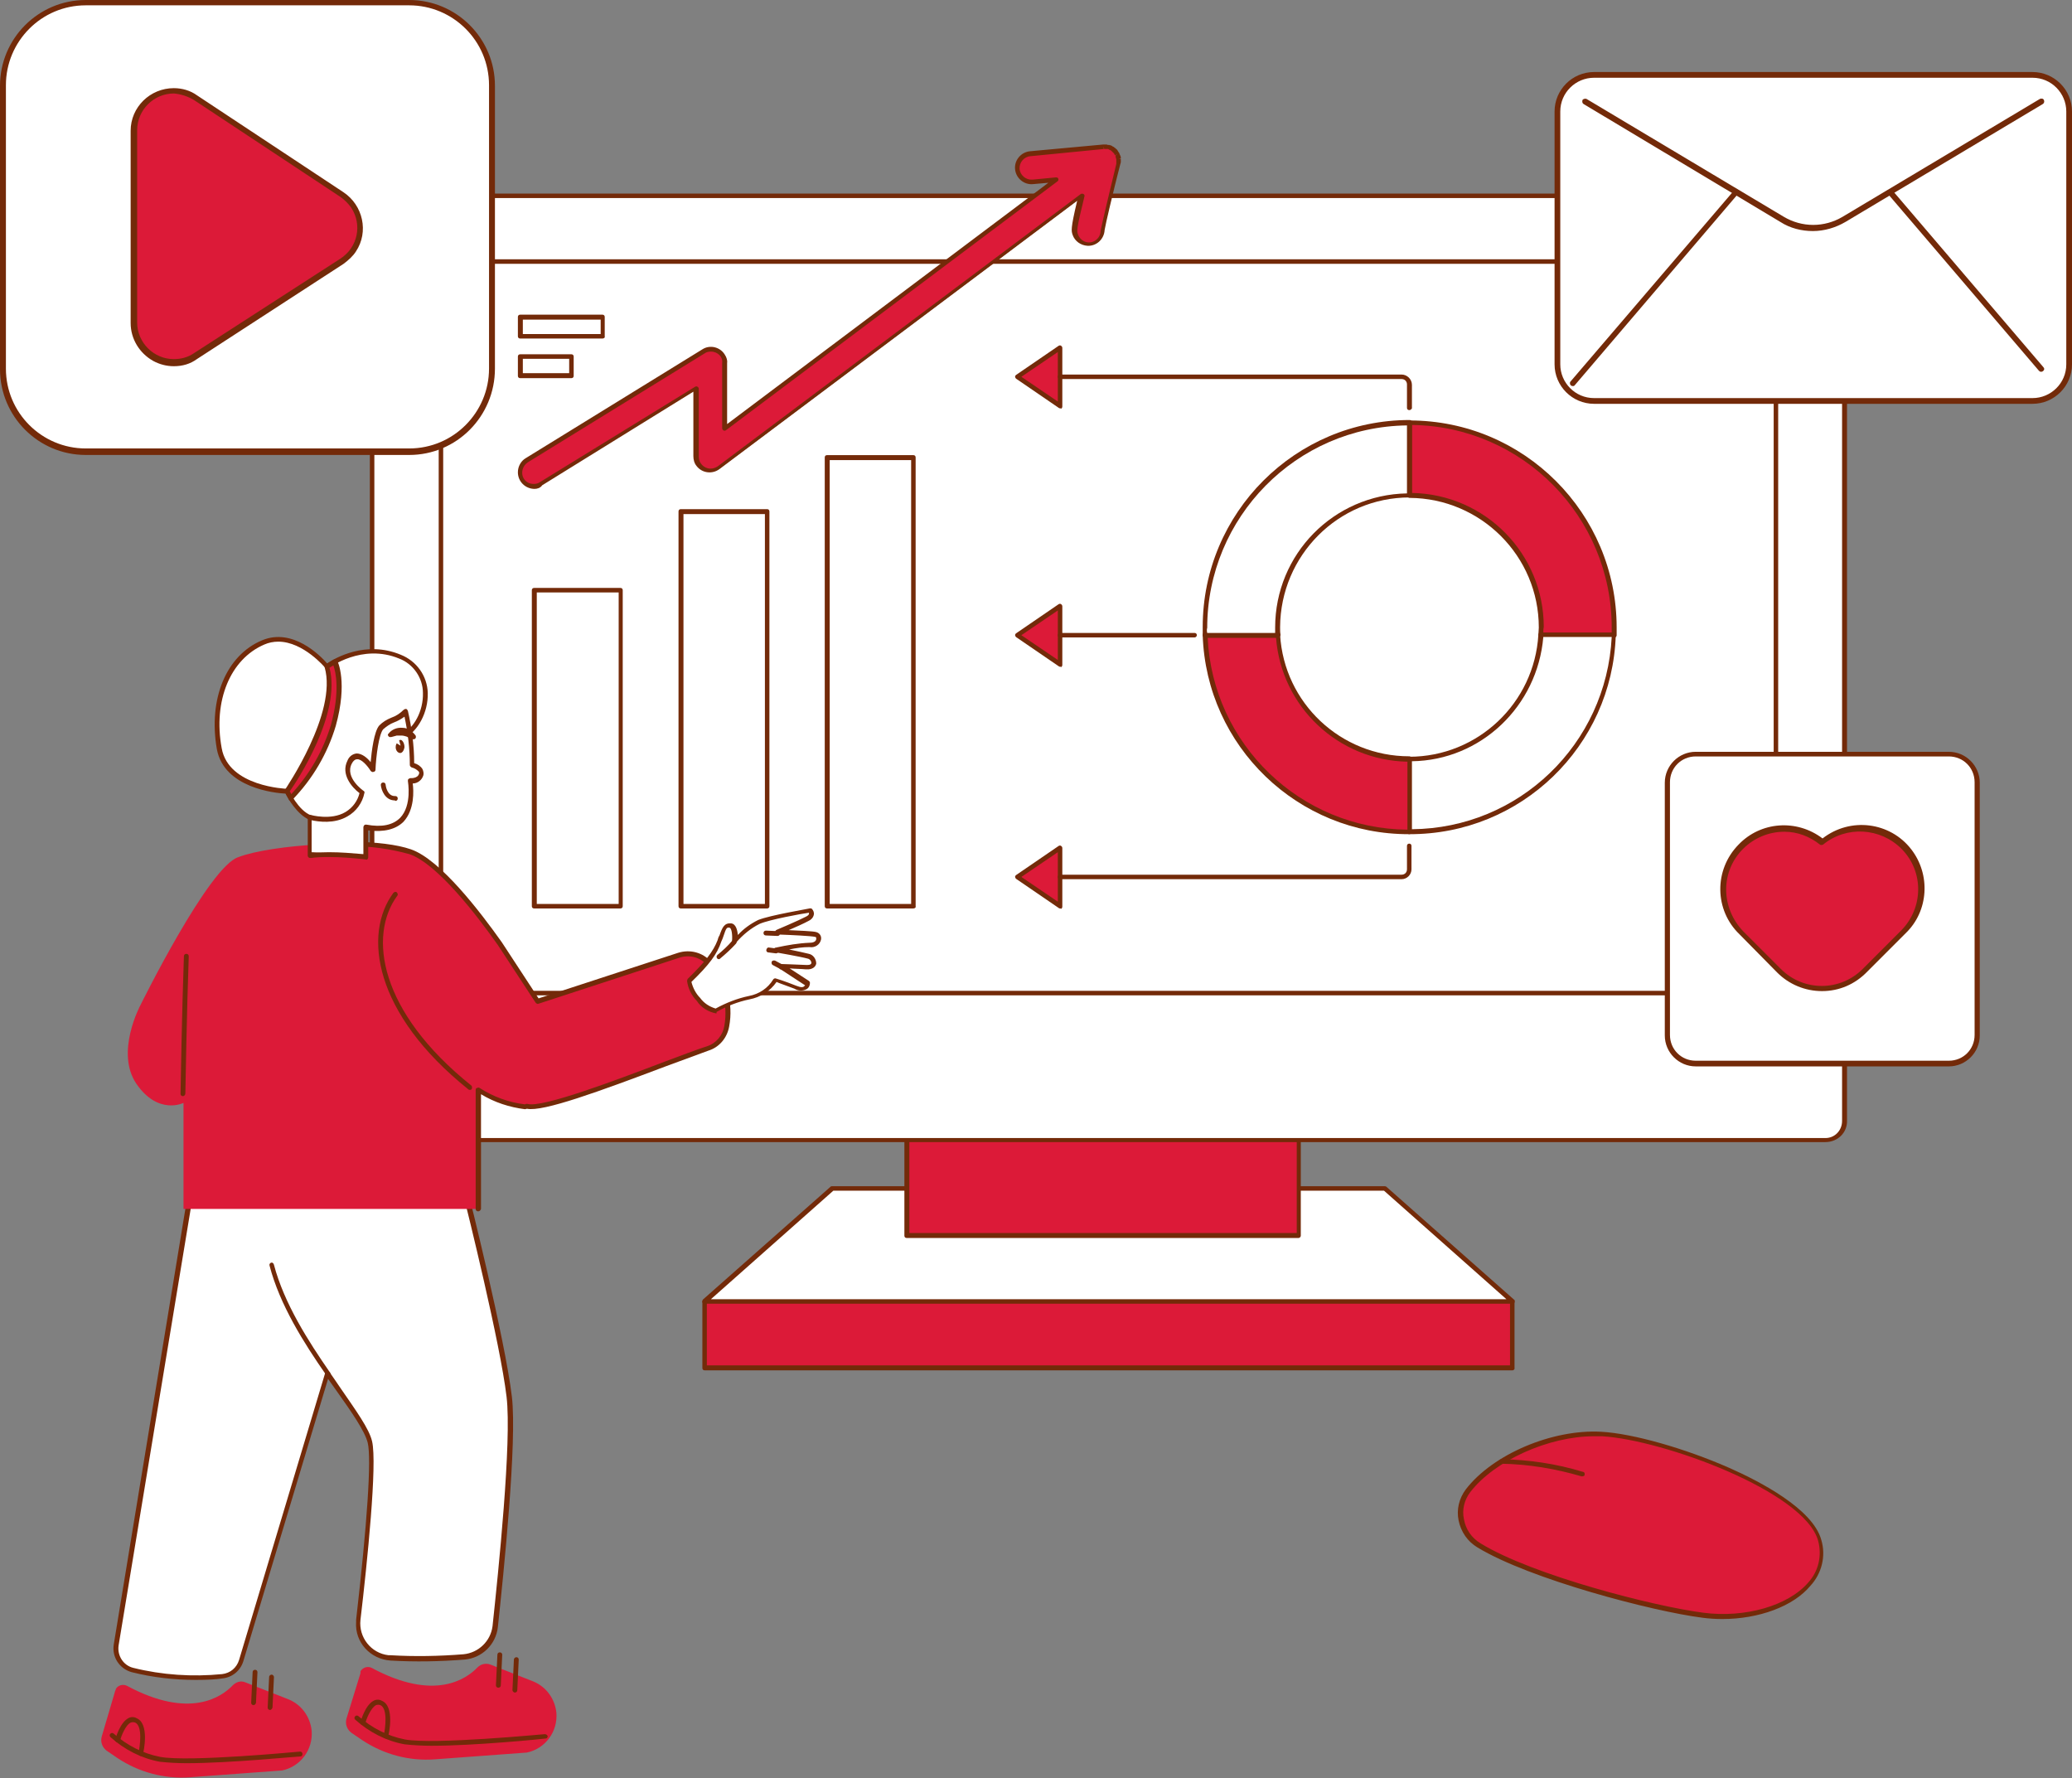 <svg width="1353" height="1161" viewBox="0 0 1353 1161" fill="none" xmlns="http://www.w3.org/2000/svg">
<rect x="0" y="0" width="1353" height="1161" fill="#808080" stroke="none"/>
<g clip-path="url(#clip0_1059_6155)">
<path d="M543.551 775.959H904.35L987.793 849.734H460.108L543.551 775.959Z" fill="white"/>
<path d="M987.793 851.204H460.108C459.52 851.204 458.933 850.91 458.639 850.323C458.345 849.735 458.639 849.147 458.933 848.559L542.375 774.784C542.669 774.49 542.963 774.49 543.55 774.49H904.35C904.644 774.49 905.232 774.784 905.232 774.784L988.674 848.559C989.262 848.853 989.262 849.735 988.968 850.323C988.968 850.91 988.381 851.204 987.793 851.204ZM464.221 848.265H983.679L903.763 777.429H544.138L464.221 848.265Z" fill="#732A09"/>
<path d="M847.939 708.651H592.029V806.528H847.939V708.651Z" fill="#DC1A38"/>
<path d="M847.939 808.292H592.029C591.148 808.292 590.56 807.704 590.56 806.822V708.945C590.56 708.063 591.148 707.476 592.029 707.476H847.939C848.82 707.476 849.408 708.063 849.408 708.945V806.822C849.408 807.41 848.82 808.292 847.939 808.292ZM593.792 805.058H846.764V710.415H593.792V805.058Z" fill="#732A09"/>
<path d="M987.499 849.734H460.108V892.941H987.499V849.734Z" fill="#DC1A38"/>
<path d="M987.793 894.705H460.108C459.227 894.705 458.639 894.117 458.639 893.235V850.322C458.639 849.44 459.227 848.853 460.108 848.853H987.499C988.38 848.853 988.968 849.44 988.968 850.322V893.235C989.262 893.823 988.38 894.705 987.793 894.705ZM461.577 891.471H986.03V851.204H461.577V891.471Z" fill="#732A09"/>
<path d="M255.616 127.857H1191.99C1199.04 127.857 1204.63 133.441 1204.63 140.496V731.283C1204.63 738.337 1199.04 743.922 1191.99 743.922H255.616C248.564 743.922 242.982 738.337 242.982 731.283V140.496C242.982 133.735 248.858 127.857 255.616 127.857Z" fill="white"/>
<path d="M1191.99 745.685H255.616C247.683 745.685 241.513 739.219 241.513 731.577V140.496C241.513 132.56 247.977 126.387 255.616 126.387H1191.99C1199.92 126.387 1206.09 132.854 1206.09 140.496V731.577C1206.39 739.513 1199.92 745.685 1191.99 745.685ZM255.616 129.62C249.446 129.62 244.451 134.617 244.451 140.79V731.871C244.451 738.043 249.446 743.04 255.616 743.04H1191.99C1198.16 743.04 1202.86 738.043 1202.86 731.871V140.496C1202.86 134.323 1197.87 129.327 1191.7 129.327H255.616V129.62Z" fill="#732A09"/>
<path d="M1159.67 170.77H287.935V648.397H1159.67V170.77Z" fill="white"/>
<path d="M1159.97 649.866H287.935C287.053 649.866 286.466 649.278 286.466 648.396V170.77C286.466 169.888 287.053 169.3 287.935 169.3H1159.67C1160.55 169.3 1161.14 169.888 1161.14 170.77V648.396C1161.44 649.278 1160.55 649.866 1159.97 649.866ZM289.404 646.927H1158.2V172.239H289.404V646.927Z" fill="#732A09"/>
<path d="M1053.9 409.436C1053.9 411.2 1053.9 412.963 1053.9 414.727H1006.3C1006.3 412.963 1006.6 411.2 1006.6 409.436C1006.6 361.82 968.108 323.316 920.51 323.316V275.701C993.963 275.995 1053.9 335.661 1053.9 409.436Z" fill="#DC1A38"/>
<path d="M1053.61 416.196H1006.01C1005.13 416.196 1004.54 415.608 1004.54 414.727C1004.54 412.963 1004.83 411.493 1004.83 409.73C1004.83 362.996 966.933 325.374 920.51 325.08C919.629 325.08 919.041 324.492 919.041 323.61V275.995C919.041 275.113 919.629 274.525 920.51 274.525C995.138 274.525 1055.66 335.073 1055.66 409.73C1055.66 411.493 1055.66 413.257 1055.66 415.02C1055.37 415.902 1054.78 416.49 1053.61 416.196C1053.9 416.196 1053.9 416.196 1053.61 416.196ZM1007.77 413.257H1052.43C1052.43 412.081 1052.43 410.906 1052.43 409.73C1052.43 337.425 994.257 278.346 921.979 277.464V321.847C969.871 322.728 1008.07 361.526 1008.07 409.436C1007.77 410.612 1007.77 412.081 1007.77 413.257Z" fill="#732A09"/>
<path d="M1053.61 414.727C1050.96 486.445 991.906 543.172 920.216 543.172V495.556C965.757 495.556 1003.36 459.991 1006.01 414.727H1053.61Z" fill="white"/>
<path d="M920.216 544.641C919.335 544.641 918.747 544.053 918.747 543.171V495.556C918.747 494.674 919.335 494.086 920.216 494.086C964.876 494.086 1001.9 459.109 1004.54 414.433C1004.54 413.551 1005.13 412.963 1006.01 412.963H1053.61C1053.9 412.963 1054.49 413.257 1054.78 413.551C1055.08 413.845 1055.37 414.139 1055.08 414.727C1052.73 487.326 993.081 544.935 920.216 544.641ZM921.979 497.025V541.408C991.906 540.82 1048.91 485.856 1052.43 415.902H1007.77C1003.95 461.167 966.932 496.438 921.979 497.025Z" fill="#732A09"/>
<path d="M920.216 495.556V543.172C848.526 543.172 789.47 486.445 786.826 414.727H834.423C837.361 459.991 874.675 495.556 920.216 495.556Z" fill="#DC1A38"/>
<path d="M920.216 544.641C847.645 544.935 787.707 487.326 785.357 414.727C785.357 414.433 785.357 413.845 785.651 413.551C785.945 413.257 786.238 412.963 786.826 412.963H834.423C835.305 412.963 835.892 413.551 835.892 414.433C838.537 459.109 875.557 493.792 920.216 493.792C921.098 493.792 921.685 494.38 921.685 495.262V542.878C921.979 544.053 921.098 544.641 920.216 544.641ZM788.589 416.196C791.821 485.856 849.114 541.114 919.041 541.702V497.319C873.794 496.438 836.774 461.461 833.248 416.49H788.589V416.196Z" fill="#732A09"/>
<path d="M920.216 275.995V323.61C872.619 323.61 834.129 362.114 834.129 409.73C834.129 411.494 834.129 413.257 834.423 415.021H786.826C786.826 413.257 786.826 411.494 786.826 409.73C786.826 335.661 846.469 275.995 920.216 275.995Z" fill="white"/>
<path d="M834.423 416.197H786.826C785.944 416.197 785.357 415.609 785.357 414.727C785.357 412.963 785.357 411.2 785.357 409.436C785.357 334.78 845.882 274.231 920.51 274.231C921.391 274.231 921.979 274.819 921.979 275.701V323.316C921.979 324.198 921.391 324.786 920.51 324.786C873.794 324.786 836.186 362.702 835.892 409.436C835.892 411.2 835.892 412.963 836.186 414.433C836.186 415.315 835.599 415.903 834.717 416.197C834.717 416.197 834.717 416.197 834.423 416.197ZM788.295 413.257H832.66C832.66 412.082 832.66 410.906 832.66 409.73C832.66 361.821 870.856 323.023 918.747 322.141V277.758C846.47 278.64 788.295 337.719 788.295 410.024C788.001 410.612 788.001 412.082 788.295 413.257Z" fill="#732A09"/>
<path d="M664.307 414.727L692.219 433.832V395.622L664.307 414.727Z" fill="#DC1A38"/>
<path d="M692.219 435.302C691.925 435.302 691.631 435.302 691.338 435.008L663.426 415.903C663.132 415.609 662.838 415.021 662.838 414.727C662.838 414.139 663.132 413.845 663.426 413.551L691.338 394.446C691.925 394.152 692.513 394.152 692.807 394.446C693.394 394.74 693.688 395.328 693.688 395.916V434.126C693.688 434.714 693.394 435.302 692.807 435.596C692.807 435.302 692.513 435.302 692.219 435.302ZM666.951 414.727L690.75 430.893V398.561L666.951 414.727Z" fill="#732A09"/>
<path d="M780.068 416.196H692.219C691.338 416.196 690.75 415.609 690.75 414.727C690.75 413.845 691.338 413.257 692.219 413.257H780.068C780.95 413.257 781.538 413.845 781.538 414.727C781.538 415.609 780.656 416.196 780.068 416.196Z" fill="#732A09"/>
<path d="M664.307 246.014L692.219 265.119V226.909L664.307 246.014Z" fill="#DC1A38"/>
<path d="M692.219 266.589C691.925 266.589 691.631 266.589 691.338 266.295L663.426 247.19C663.132 246.896 662.838 246.308 662.838 246.014C662.838 245.427 663.132 245.133 663.426 244.839L691.338 225.734C691.925 225.44 692.513 225.44 692.807 225.734C693.394 226.028 693.688 226.616 693.688 227.203V265.413C693.688 266.001 693.394 266.589 692.807 266.883C692.807 266.589 692.513 266.589 692.219 266.589ZM666.951 246.014L690.75 262.18V229.849L666.951 246.014Z" fill="#732A09"/>
<path d="M920.216 267.765C919.335 267.765 918.747 267.177 918.747 266.295V251.011C918.747 248.954 917.278 247.484 915.222 247.484H692.219C691.338 247.484 690.75 246.896 690.75 246.014C690.75 245.133 691.338 244.545 692.219 244.545H915.222C918.747 244.545 921.979 247.484 921.979 251.305V266.589C921.685 267.177 921.098 267.765 920.216 267.765Z" fill="#732A09"/>
<path d="M664.307 572.564L692.219 553.459V591.669L664.307 572.564Z" fill="#DC1A38"/>
<path d="M692.219 593.139C691.925 593.139 691.631 593.139 691.338 592.845L663.426 573.74C663.132 573.446 662.838 572.858 662.838 572.564C662.838 571.976 663.132 571.682 663.426 571.388L691.338 552.283C691.925 551.989 692.513 551.989 692.807 552.283C693.394 552.577 693.688 553.165 693.688 553.753V591.963C693.688 592.551 693.394 593.139 692.807 593.433C692.807 593.139 692.513 593.139 692.219 593.139ZM666.951 572.564L690.75 588.73V556.398L666.951 572.564Z" fill="#732A09"/>
<path d="M915.221 574.034H692.219C691.337 574.034 690.75 573.446 690.75 572.564C690.75 571.682 691.337 571.094 692.219 571.094H915.221C917.278 571.094 918.747 569.625 918.747 567.567V552.283C918.747 551.401 919.335 550.813 920.216 550.813C921.098 550.813 921.685 551.401 921.685 552.283V567.567C921.685 571.094 918.747 574.034 915.221 574.034Z" fill="#732A09"/>
<path d="M405.459 385.335H349.048V591.669H405.459V385.335Z" fill="white"/>
<path d="M405.165 593.139H348.754C347.872 593.139 347.285 592.551 347.285 591.669V385.334C347.285 384.453 347.872 383.865 348.754 383.865H405.165C406.047 383.865 406.635 384.453 406.635 385.334V591.669C406.635 592.551 406.047 593.139 405.165 593.139ZM350.517 590.2H403.99V386.804H350.517V590.2Z" fill="#732A09"/>
<path d="M500.948 333.898H444.536V591.669H500.948V333.898Z" fill="white"/>
<path d="M500.948 593.139H444.536C443.655 593.139 443.067 592.551 443.067 591.669V333.898C443.067 333.016 443.655 332.428 444.536 332.428H500.948C501.829 332.428 502.417 333.016 502.417 333.898V591.669C502.417 592.551 501.829 593.139 500.948 593.139ZM446.005 590.2H499.479V335.661H446.299V590.2H446.005Z" fill="#732A09"/>
<path d="M596.73 298.627H540.319V591.669H596.73V298.627Z" fill="white"/>
<path d="M596.436 593.138H540.025C539.143 593.138 538.556 592.551 538.556 591.669V298.627C538.556 297.745 539.143 297.157 540.025 297.157H596.436C597.318 297.157 597.905 297.745 597.905 298.627V591.669C598.199 592.551 597.318 593.138 596.436 593.138ZM541.788 590.199H594.967V300.39H541.788V590.199Z" fill="#732A09"/>
<path d="M731.296 106.106C731.296 105.519 731.296 104.931 731.296 104.343V104.049C731.296 103.755 731.296 103.167 731.002 102.873C731.002 102.579 731.002 102.579 731.002 102.285C731.002 101.992 730.708 101.698 730.708 101.11C730.708 101.11 730.708 100.816 730.414 100.522C730.121 99.934 729.827 99.64 729.533 99.346C729.533 99.052 729.239 99.052 728.945 98.758C728.652 98.464 728.651 98.464 728.358 98.171L727.77 97.583L727.476 97.289H727.182L726.301 96.701L725.713 96.995L724.832 96.701H724.244C723.657 96.701 723.363 96.407 722.775 96.407C722.481 96.407 721.894 96.407 721.6 96.407H721.306L673.121 100.522C668.126 100.816 664.013 105.225 664.307 110.221C664.601 115.218 669.008 119.333 674.003 119.039H674.884L690.162 117.57L473.33 280.109V237.197C473.33 232.2 469.216 228.085 464.222 228.085C462.459 228.085 460.99 228.673 459.521 229.555L344.053 300.684C339.646 303.329 338.47 308.914 341.115 313.323C343.759 317.732 349.341 318.907 353.749 316.262L455.113 253.95V298.627C455.113 303.623 459.227 307.738 464.222 307.738C466.278 307.738 468.041 307.15 469.804 305.975L706.91 128.151C701.621 150.195 701.915 151.077 702.796 153.722C704.559 158.425 709.848 161.07 714.549 159.307C718.074 158.131 720.425 154.604 720.719 151.077C721.306 146.962 726.301 126.093 731.002 107.576C731.002 107.282 731.002 106.988 731.296 106.694V106.106Z" fill="#DC1A38"/>
<path d="M349.048 319.201C343.171 319.201 338.177 314.499 338.177 308.326C338.177 304.505 340.233 300.978 343.171 299.215L458.639 228.085C463.634 224.852 470.392 226.615 473.33 231.612C474.505 233.376 475.093 235.433 474.799 237.197V276.876L684.58 119.333L674.59 120.215C668.714 120.803 663.425 116.394 662.838 110.515C662.25 104.637 666.657 99.346 672.534 98.758L720.425 94.35H720.719C721.012 94.35 721.6 94.35 721.894 94.35C722.482 94.35 723.069 94.35 723.363 94.644H724.244C724.538 94.644 725.126 94.938 725.42 94.938L726.007 95.231C726.301 95.525 726.595 95.525 726.889 95.819H727.182L727.476 96.113C727.77 96.407 728.064 96.701 728.358 96.701C728.651 96.995 728.652 97.289 728.945 97.289C729.239 97.583 729.239 97.583 729.533 97.877C729.827 98.465 730.121 98.758 730.414 99.346L730.708 99.64C731.002 100.228 731.002 100.522 731.296 101.11L731.59 101.698C731.883 102.286 731.883 102.579 731.883 103.167V103.461L730.414 103.755H731.883C731.883 104.343 731.883 104.931 731.883 105.519V105.813C731.883 106.4 731.59 106.694 731.59 106.988C726.889 125.212 721.894 146.374 721.306 150.195C721.012 156.074 716.018 160.776 710.141 160.482C705.734 160.189 701.915 157.543 700.446 153.428C699.564 150.783 698.977 149.607 703.384 131.09L469.804 306.269C465.103 309.796 458.345 308.914 454.82 304.211C453.351 302.448 452.763 300.096 452.763 297.745V255.714L354.042 316.85C352.867 318.614 350.81 319.201 349.048 319.201ZM464.222 229.555C462.752 229.555 461.283 229.849 460.108 230.73L344.64 301.86C341.115 304.211 339.939 308.914 341.996 312.441C343.465 314.793 345.816 315.968 348.46 315.968C349.929 315.968 351.398 315.674 352.573 314.793L453.938 252.481C454.526 252.187 455.113 252.187 455.407 252.481C455.995 252.775 456.289 253.362 456.289 253.656V298.333C456.289 302.448 459.814 305.975 463.928 305.975C465.691 305.975 467.16 305.387 468.629 304.505L705.734 126.681C706.322 126.387 706.909 126.387 707.497 126.681C708.085 126.975 708.379 127.563 708.085 128.445C702.796 149.901 703.09 151.077 703.971 153.134C705.44 157.249 709.848 159.307 713.667 157.837C716.605 156.661 718.662 154.016 718.662 150.783C719.543 146.374 724.538 124.918 728.945 106.988V106.4V105.813C728.945 105.225 728.945 104.931 728.945 104.343V104.049C728.945 104.049 728.945 103.461 728.652 103.167C728.358 102.873 728.652 102.873 728.652 102.579L728.358 101.698L729.533 100.522L728.064 101.404C727.77 101.11 727.77 100.522 727.476 100.228L727.182 99.934C726.889 99.64 726.889 99.64 726.595 99.346C726.301 99.052 726.301 99.052 726.007 98.758L725.713 98.465L724.832 97.877H724.538L723.657 97.289H723.069C722.482 97.289 721.6 97.289 721.012 97.289L720.719 95.819V97.289L672.827 101.992C668.714 102.286 665.482 106.107 665.776 110.222C666.07 114.336 669.889 117.57 674.003 117.276C674.003 117.276 674.003 117.276 674.296 117.276L689.575 115.806C690.162 115.806 691.044 116.1 691.044 116.688C691.338 117.276 691.044 118.157 690.456 118.451L473.917 280.991C473.33 281.285 472.742 281.285 472.448 280.991C471.861 280.697 471.567 280.11 471.567 279.522V236.903C472.154 233.082 468.629 229.555 464.222 229.555Z" fill="#732A09"/>
<path d="M393.413 206.922H339.646V219.561H393.413V206.922Z" fill="white"/>
<path d="M393.413 221.031H339.646C338.764 221.031 338.177 220.443 338.177 219.561V206.923C338.177 206.041 338.764 205.453 339.646 205.453H393.413C394.294 205.453 394.882 206.041 394.882 206.923V219.561C395.176 220.443 394.294 221.031 393.413 221.031ZM341.408 218.092H392.238V208.686H341.408V218.092Z" fill="#732A09"/>
<path d="M373.14 232.788H339.646V245.427H373.14V232.788Z" fill="white"/>
<path d="M373.14 246.896H339.646C338.764 246.896 338.177 246.308 338.177 245.427V232.788C338.177 231.906 338.764 231.318 339.646 231.318H373.14C374.021 231.318 374.609 231.906 374.609 232.788V245.427C374.609 246.308 374.021 246.896 373.14 246.896ZM341.408 243.663H371.671V234.257H341.408V243.663Z" fill="#732A09"/>
<path d="M965.971 1008.88C954.512 1001.82 950.693 986.538 957.744 975.075C958.038 974.488 958.626 973.9 958.92 973.312C975.667 951.267 1014.16 934.514 1046.18 936.277C1086.73 938.629 1179.57 973.018 1188.68 1005.64C1197.79 1038.27 1153.72 1060.02 1112 1054.43C1079.09 1050.32 999.466 1029.45 965.971 1008.88Z" fill="#DC1A38"/>
<path d="M1124.63 1057.08C1120.22 1057.08 1115.81 1056.79 1111.41 1056.2C1079.38 1052.08 999.171 1031.22 964.795 1010.35C958.332 1006.53 953.925 1000.06 952.455 992.711C950.986 985.657 952.749 978.309 957.156 972.43C974.785 949.504 1013.57 933.045 1045.59 934.808C1066.45 935.984 1100.24 945.683 1129.04 958.322C1149.01 967.14 1183.68 985.069 1189.27 1005.35C1192.5 1015.93 1189.56 1027.39 1182.22 1035.33C1171.05 1048.85 1148.43 1057.08 1124.63 1057.08ZM1040.89 937.747C1011.22 937.747 975.96 953.619 960.094 974.194C956.275 979.191 954.512 985.657 955.981 992.123C957.156 998.59 960.976 1004.17 966.852 1007.7C1000.93 1028.57 1080.26 1048.85 1112.29 1052.97C1139.32 1056.49 1167.53 1048.56 1180.75 1033.27C1187.5 1025.92 1189.85 1015.64 1187.21 1005.94C1178.4 973.9 1086.14 940.099 1046.18 937.747C1044.12 937.747 1042.66 937.747 1040.89 937.747Z" fill="#732A09"/>
<path d="M1033.25 963.906H1032.67C1015.63 958.91 997.997 955.97 980.368 955.677C979.486 955.677 978.899 955.089 978.899 954.207C978.899 953.325 979.486 952.737 980.368 952.737C998.29 953.031 1016.21 955.677 1033.55 960.967C1034.43 960.967 1035.02 961.849 1034.72 962.731C1035.02 963.319 1034.14 963.906 1033.25 963.906Z" fill="#732A09"/>
<path d="M1107.3 492.2H1272.23C1282.33 492.2 1290.75 500.618 1290.75 510.72V675.722C1290.75 685.824 1282.33 694.242 1272.23 694.242H1107.3C1097.2 694.242 1088.78 685.824 1088.78 675.722V510.72C1088.78 500.618 1096.86 492.2 1107.3 492.2Z" fill="white"/>
<path d="M1272.57 696.263H1107.3C1096.19 696.263 1087.1 687.171 1087.1 676.059V511.057C1087.1 499.945 1096.19 490.853 1107.3 490.853H1272.57C1283.68 490.853 1292.77 499.945 1292.77 511.057V676.059C1292.77 687.171 1283.68 696.263 1272.57 696.263ZM1107.3 493.884C1097.87 493.884 1090.47 501.292 1090.47 510.721V675.722C1090.47 685.151 1097.87 692.559 1107.3 692.559H1272.57C1282 692.559 1289.4 685.151 1289.4 675.722V510.721C1289.4 501.292 1282 493.884 1272.57 493.884H1107.3Z" fill="#732A09"/>
<path d="M1189.76 645.416C1179.33 645.416 1169.23 641.375 1161.49 633.63L1136.58 609.048C1121.1 593.558 1120.76 568.64 1136.24 552.813C1150.72 538.333 1173.61 536.986 1189.43 549.782C1206.26 535.976 1231.5 538.67 1245.3 555.507C1258.1 571.333 1257.09 594.232 1242.61 608.711L1217.37 633.63C1210.3 641.375 1200.2 645.416 1189.76 645.416Z" fill="#DC1A38"/>
<path d="M1189.78 647.1C1178.67 647.1 1168.23 642.722 1160.49 634.977L1135.92 610.058C1119.43 594.232 1119.09 567.966 1135.25 551.466C1149.72 536.313 1173.28 534.629 1190.11 547.425C1208.29 533.282 1234.21 536.65 1248.01 554.497C1260.8 570.997 1259.46 594.905 1244.31 609.385L1219.4 634.304C1211.32 642.722 1200.89 647.1 1189.78 647.1ZM1165.21 543.048C1144.34 543.048 1127.17 559.885 1127.17 580.762C1127.17 590.864 1131.21 600.63 1138.28 608.038L1162.85 632.62C1177.66 647.436 1201.56 647.436 1216.37 632.62L1241.28 607.701C1256.09 592.885 1256.43 568.976 1241.62 554.16C1227.81 540.354 1205.6 539.007 1190.45 551.466C1189.78 551.803 1188.77 551.803 1188.43 551.466C1181.7 546.078 1173.62 543.048 1165.21 543.048Z" fill="#732A09"/>
<path d="M55.981 1.544H267.195C296.927 1.544 321.253 25.88 321.253 55.623V240.651C321.253 270.395 296.927 294.73 267.195 294.73H55.981C26.248 294.73 1.922 270.395 1.922 240.651V55.623C1.922 25.88 26.248 1.544 55.981 1.544Z" fill="white"/>
<path d="M267.203 297.05H55.989C25.099 297.05 0 271.941 0 241.039V56.011C0 25.108 25.099 0 55.989 0H267.203C298.093 0 323.192 25.108 323.192 56.011V240.653C323.192 271.941 298.093 297.05 267.203 297.05ZM55.989 3.477C27.029 3.477 3.861 27.04 3.861 55.624V240.653C3.861 269.624 27.415 292.8 55.989 292.8H267.203C296.163 292.8 319.331 269.237 319.331 240.653V55.624C319.331 26.653 295.777 3.477 267.203 3.477H55.989Z" fill="#732A09"/>
<path d="M127.828 63.734L223.588 127.084C235.559 134.81 239.034 151.034 231.311 163.008C229.38 166.099 226.678 168.803 223.588 170.734L127.828 232.925C115.858 240.651 99.64 237.174 91.918 225.2C89.215 220.951 87.67 215.929 87.67 210.907V85.366C87.67 71.074 99.254 59.485 113.927 59.485C118.947 59.485 123.967 61.031 127.828 63.734Z" fill="#DC1A38"/>
<path d="M113.502 239.107C108.868 239.107 104.235 237.948 99.987 235.63C91.106 230.609 85.314 221.338 85.314 210.908V85.367C85.314 69.916 98.056 57.555 113.502 57.555C118.908 57.555 124.314 59.1 128.561 62.19L224.322 125.54C237.064 134.039 240.925 151.421 232.43 164.168C230.5 167.259 227.411 169.963 224.322 172.28L128.561 234.471C124.314 237.562 119.294 239.107 113.502 239.107ZM113.502 61.032C100.373 61.032 89.562 71.847 89.562 84.981V210.522C89.562 223.656 100.373 234.471 113.502 234.471C118.135 234.471 122.769 233.312 126.63 230.609L222.391 168.804C233.589 161.464 236.678 146.786 229.341 135.584C227.411 132.88 225.094 130.562 222.391 128.631L126.63 65.281C122.769 62.963 118.135 61.418 113.502 61.032Z" fill="#732A09"/>
<path d="M86.654 1090.2C105.924 1094.94 125.825 1096.2 145.411 1094.3C151.413 1093.67 156.151 1089.56 157.731 1084.19L214.276 896.793C227.543 916.07 239.547 931.871 242.074 941.667C245.549 956.204 238.6 1022.57 234.493 1057.96C233.229 1070.29 241.759 1081.35 254.078 1082.61C254.394 1082.61 255.026 1082.61 255.342 1082.61C271.453 1083.56 287.247 1083.24 303.358 1081.98C314.098 1081.03 322.628 1072.81 323.891 1062.07C327.998 1025.1 336.527 941.035 333.052 911.962C328.63 874.356 304.306 777.971 304.306 777.971L123.93 783.975L76.23 1073.76C74.966 1081.35 79.389 1088.3 86.654 1090.2Z" fill="white"/>
<path d="M127.976 1096.83C113.761 1096.83 99.862 1095.25 85.962 1091.77C78.065 1089.56 73.011 1081.98 74.274 1073.76L121.974 783.656C121.974 783.024 122.606 782.392 123.554 782.392L303.93 776.388C304.562 776.388 305.509 776.704 305.509 777.652C305.825 778.6 329.833 874.353 334.256 911.959C337.73 941.348 328.885 1026.99 325.095 1062.38C323.831 1073.76 314.67 1082.61 303.298 1083.56C287.187 1084.82 271.077 1085.14 254.966 1084.19C241.698 1083.24 231.59 1072.18 232.538 1058.91C232.538 1058.59 232.538 1057.96 232.538 1057.64C239.803 994.439 242.646 952.409 240.119 941.98C238.224 934.396 229.694 922.071 219.586 907.851L214.216 900.266L158.934 1084.5C157.039 1090.82 151.669 1095.25 145.035 1095.88C141.244 1096.51 135.242 1096.83 127.976 1096.83ZM125.133 785.552L77.433 1074.39C76.486 1081.03 80.592 1087.35 86.91 1088.93C105.864 1093.67 125.765 1094.93 145.035 1093.04C150.405 1092.4 154.512 1088.93 156.091 1083.87L212.32 896.474C212.636 895.842 212.952 895.526 213.584 895.21C214.216 895.21 214.847 895.526 215.163 895.842C217.69 899.318 219.902 902.794 222.113 905.954C232.538 921.123 241.067 932.816 242.962 941.032C246.437 955.569 239.803 1020.35 235.381 1057.64C234.117 1069.02 242.33 1079.45 253.702 1080.71C254.018 1080.71 254.65 1080.71 254.966 1080.71C270.761 1081.66 286.871 1081.34 302.666 1080.08C312.459 1079.13 320.356 1071.55 321.62 1061.75C325.411 1026.36 334.256 941.032 330.781 911.959C326.674 877.197 305.193 790.608 302.35 779.232L125.133 785.552Z" fill="#732A09"/>
<path d="M474.257 670.176C472.993 676.813 468.255 682.501 461.937 684.713C433.506 694.509 357.06 726.743 343.792 722.635C343.476 722.635 342.845 722.951 342.529 722.951C331.788 721.687 321.364 717.895 312.203 711.89V789.314H119.823V720.107C119.823 720.107 103.396 728.323 89.181 707.782C74.966 687.241 91.708 656.271 91.708 656.271C91.708 656.271 136.565 565.259 155.835 559.57C176.368 551.67 239.863 546.614 267.346 556.094C285.984 562.731 311.571 595.912 326.102 616.137L350.742 654.059L442.667 624.038C449.933 621.51 457.83 623.722 462.885 629.41C472.677 640.471 476.784 655.323 474.257 670.176Z" fill="#DC1A38"/>
<path d="M312.194 790.899C311.247 790.899 310.615 790.267 310.615 789.319V711.579C310.615 710.947 310.931 710.315 311.562 710.315C312.194 709.999 312.826 709.999 313.142 710.315C321.987 716.003 332.096 719.795 342.836 721.059L343.468 720.743C343.784 720.743 344.1 720.743 344.416 720.743C353.892 723.587 402.224 705.258 433.814 693.25C444.87 689.141 454.663 685.349 461.613 683.137C467.615 681.241 472.037 675.869 472.985 669.864C475.512 655.644 471.405 641.107 461.928 630.362C457.506 624.99 450.24 623.094 443.606 625.306L351.681 655.328C351.049 655.644 350.418 655.328 349.786 654.696L325.146 617.09C311.562 597.813 285.659 563.999 267.337 557.679C254.701 554.202 241.75 552.306 228.798 552.622C227.85 552.622 227.219 551.99 227.219 551.042C227.219 550.094 227.85 549.462 228.798 549.462C245.54 549.778 259.124 551.358 268.285 554.518C287.554 561.155 313.774 595.601 327.673 615.194L351.681 651.852L442.659 622.146C450.556 619.618 459.085 621.83 464.456 628.15C474.564 639.527 478.987 655.012 476.144 670.18C474.88 677.449 469.826 683.769 462.56 685.981C455.61 688.509 446.134 691.986 435.077 696.094C391.484 712.527 354.524 726.115 344.1 723.903C343.784 723.903 343.152 724.219 342.836 724.219C332.727 722.955 322.935 719.795 314.09 714.423V789.319C313.774 790.267 313.142 790.899 312.194 790.899Z" fill="#732A09"/>
<path d="M202.874 533.969C194.029 530.493 187.711 516.588 187.711 516.588C187.711 516.588 148.225 515.64 143.486 488.779C137.484 455.281 150.752 428.42 172.233 419.255C193.713 410.091 213.615 435.056 213.615 435.056C213.615 435.056 235.727 418.307 261.315 428.736C286.902 439.164 279.637 472.662 262.578 481.194C245.52 489.727 241.414 529.861 241.414 529.861C241.414 529.861 216.142 543.766 215.51 543.766C214.878 543.766 202.874 533.969 202.874 533.969Z" fill="white"/>
<path d="M215.204 545.346C214.572 545.346 213.94 545.346 201.936 535.234C194.039 531.757 188.037 521.329 186.457 518.169C180.139 517.853 146.339 514.693 141.6 489.095C135.914 456.546 147.602 427.788 171.294 417.992C191.196 409.775 209.202 428.104 213.624 433.16C218.678 429.684 238.896 417.992 261.64 427.472C272.065 431.58 279.014 441.377 279.33 452.437C279.646 465.078 273.012 477.719 262.904 482.775C246.793 490.991 242.686 529.545 242.686 530.177C242.686 530.809 242.371 531.125 242.055 531.441C216.467 545.346 215.835 545.346 215.204 545.346ZM181.719 418.94C178.56 418.94 175.401 419.572 172.558 420.836C150.445 430.316 139.073 457.494 144.759 488.463C149.182 513.744 187.089 515.009 187.405 515.009C188.037 515.009 188.668 515.325 188.668 515.957C188.668 515.957 194.67 529.229 203.2 532.389L203.516 532.705C208.254 536.498 213.308 540.922 215.204 542.186C218.047 540.606 230.998 533.654 239.528 528.913C240.159 522.909 244.898 488.147 261.64 479.931C270.485 475.507 276.487 464.13 276.171 452.437C276.171 442.641 269.853 433.476 260.692 430C236.369 419.888 214.888 436.004 214.572 436.321C213.94 436.953 212.992 436.637 212.361 436.004C212.361 436.004 198.145 418.94 181.719 418.94Z" fill="#732A09"/>
<path d="M265.087 464.765C267.93 476.142 269.194 487.834 269.194 499.527C269.194 499.527 276.143 501.107 275.196 505.847C274.248 510.588 267.93 509.955 267.93 509.955C267.93 509.955 275.511 546.613 239.184 540.293V559.886C239.184 559.886 217.387 557.042 202.856 558.938V534.289C202.856 534.289 230.97 542.505 237.288 517.856C237.288 517.856 223.705 508.691 229.075 498.263C234.445 487.834 244.238 503.003 244.238 503.003C244.238 503.003 245.502 480.25 249.924 475.51C254.347 470.769 260.664 470.137 265.087 464.765Z" fill="white"/>
<path d="M238.869 561.15C238.553 561.15 217.073 558.306 202.857 560.202C201.91 560.202 201.278 559.886 200.962 558.938V558.622V533.657C200.962 533.025 201.278 532.709 201.594 532.393C201.91 532.077 202.542 532.077 202.857 532.077C202.857 532.077 216.125 535.869 225.602 530.181C230.34 527.337 233.499 522.912 234.763 517.856C229.708 514.064 222.443 505.532 226.865 496.683C227.813 494.155 230.024 492.259 232.867 491.943C236.342 491.943 239.817 494.787 242.028 497.631C242.66 490.679 244.24 477.406 247.714 473.614C249.926 471.402 252.453 469.822 255.612 468.558C258.455 467.61 261.298 465.714 263.509 463.501C263.825 463.185 264.457 462.869 265.089 462.869C265.72 462.869 266.036 463.501 266.352 464.133C268.879 475.194 270.459 486.887 270.459 498.263C272.67 498.895 274.565 500.159 275.829 502.055C276.461 503.319 276.777 504.9 276.461 506.164C275.513 509.324 272.67 511.536 269.511 511.536C270.143 516.276 270.775 528.601 263.509 536.501C258.455 541.557 250.557 543.454 240.449 542.189V559.886C240.449 560.202 240.133 560.834 239.817 561.15C239.817 561.15 239.501 561.466 238.869 561.15ZM214.861 556.41C222.443 556.41 229.708 557.042 237.29 557.674V539.977C237.29 539.661 237.606 539.029 237.922 538.713C238.238 538.397 238.869 538.397 239.185 538.397C249.294 540.293 256.559 538.713 261.298 533.973C269.195 525.757 266.352 510.272 266.352 509.956C266.352 509.324 266.352 509.008 266.668 508.692C266.984 508.376 267.616 508.06 267.932 508.06C268.248 508.06 272.67 508.376 273.618 505.216C273.934 504.584 273.618 503.952 273.302 503.635C272.038 502.371 270.459 501.423 268.879 501.107C268.248 500.791 267.616 500.159 267.616 499.527C267.616 488.783 266.352 478.354 264.141 467.926C261.93 469.506 259.718 470.77 257.191 471.718C254.664 472.666 252.453 474.246 250.242 476.142C247.399 479.302 245.503 494.155 245.187 502.687C245.187 503.319 244.555 503.951 243.924 503.951C243.292 504.267 242.66 503.951 242.028 503.319C240.133 500.159 236.026 495.419 233.183 495.735C231.92 495.735 230.656 496.683 229.708 498.579C224.97 507.744 237.29 516.276 237.29 516.276C237.922 516.592 238.238 517.224 237.922 517.856C236.658 524.177 232.551 529.865 226.865 533.025C218.336 538.081 207.912 536.501 203.489 535.553V556.41C207.912 556.726 211.387 556.41 214.861 556.41Z" fill="#732A09"/>
<path d="M253.715 478.987C255.926 476.143 259.401 474.879 262.876 475.195C264.771 475.195 266.351 475.827 267.93 476.775C269.194 477.723 270.458 478.987 271.405 480.251C271.721 480.883 271.721 482.147 270.773 482.463C270.458 482.779 269.826 482.779 269.194 482.463H268.878C267.615 481.831 266.667 481.515 265.403 480.883C264.456 480.567 263.192 480.251 262.244 480.251C261.297 480.251 260.033 480.251 259.085 480.251C257.822 480.567 256.874 480.883 255.611 481.199H255.295C254.347 481.515 253.715 480.883 253.399 480.251C253.083 479.619 253.399 479.303 253.715 478.987Z" fill="#732A09"/>
<path d="M264.119 487.836C263.803 490.048 262.54 491.944 260.96 491.628C259.381 491.312 258.117 489.416 258.433 487.204C258.433 486.572 258.749 485.94 259.065 485.308L261.592 486.888L260.644 483.411C260.96 483.095 261.276 483.095 261.908 483.095C263.171 483.727 264.119 485.624 264.119 487.836Z" fill="#732A09"/>
<path d="M257.83 522.599C251.512 522.599 248.985 515.963 248.669 512.486C248.669 511.538 249.301 510.906 250.248 510.906C251.196 510.906 251.828 511.538 251.828 512.486C251.828 512.802 252.776 520.071 258.146 519.755C259.093 519.755 259.725 520.387 259.725 521.335C259.725 522.283 259.093 522.915 258.146 522.915L257.83 522.599Z" fill="#732A09"/>
<path d="M213.573 435.373C222.418 466.343 187.353 516.59 187.353 516.59L189.88 521.33C202.832 507.741 212.625 491.624 217.995 473.611C225.892 445.17 218.943 431.897 218.943 431.897L213.573 435.373Z" fill="#DC1A38"/>
<path d="M189.883 522.91C189.251 522.91 188.62 522.594 188.62 521.962L186.093 517.222C185.777 516.59 185.777 515.958 186.093 515.642C186.408 515.01 220.525 465.395 211.996 435.69C211.68 435.058 211.996 434.11 212.628 433.794L217.998 430.634C218.63 430.318 219.893 430.318 220.209 431.266C220.525 431.898 227.159 445.486 219.261 473.928C213.891 491.941 204.098 508.69 190.831 522.278C190.515 522.594 190.199 522.91 189.883 522.91ZM189.251 516.59L190.199 518.486C202.203 505.529 211.048 490.045 216.102 473.296C222.104 451.491 219.261 438.534 217.682 434.426L215.155 436.006C223.052 465.711 193.99 509.954 189.251 516.59Z" fill="#732A09"/>
<path d="M306.786 711.584C306.47 711.584 306.155 711.584 305.839 711.268C243.923 661.653 236.974 609.827 256.875 582.965C257.507 582.333 258.454 582.017 259.086 582.649C259.718 583.281 260.034 584.229 259.402 584.861C240.448 610.775 247.398 660.389 307.734 708.74C308.366 709.372 308.366 710.32 308.05 710.952C307.734 711.584 307.418 711.584 306.786 711.584Z" fill="#732A09"/>
<path d="M119.463 715.694C118.515 715.694 117.883 715.062 117.883 714.114C117.883 713.482 118.831 658.811 120.094 624.365C120.094 623.417 120.726 622.785 121.674 622.785C122.622 622.785 123.253 623.417 123.253 624.365C121.99 658.811 121.042 713.482 121.042 713.798C121.042 715.062 120.094 715.694 119.463 715.694Z" fill="#732A09"/>
<path d="M449.907 640.479C461.911 628.786 466.965 622.15 469.808 614.566C472.651 606.981 472.967 604.137 476.758 604.769C480.549 605.401 479.601 614.882 479.601 614.882C484.024 609.825 489.394 605.401 495.396 602.557C503.293 599.397 528.881 594.973 528.881 594.973C528.881 594.973 532.04 597.817 526.985 600.661C521.931 603.505 507.716 609.193 507.716 609.193C507.716 609.193 529.512 609.825 532.355 610.773C535.199 611.721 534.883 618.042 528.249 617.726C520.983 618.042 513.718 619.306 506.452 620.886C506.452 620.886 522.879 623.73 527.301 625.31C531.724 626.89 532.671 632.895 526.038 632.263C519.404 631.63 509.611 631.631 509.611 631.631L526.669 643.007C526.669 643.007 526.669 648.695 518.772 645.535C510.875 642.375 505.82 640.795 505.82 640.795C502.03 646.799 496.028 650.907 489.078 652.172C481.496 653.752 473.915 656.596 467.281 660.388C462.543 659.44 458.436 656.596 455.593 652.804C452.75 649.327 450.539 645.219 449.907 640.479Z" fill="white"/>
<path d="M467.607 661.653C462.552 660.705 457.814 657.861 454.971 653.437C451.496 649.961 449.285 645.22 448.653 640.48C448.653 640.164 448.969 639.532 448.969 639.216C460.657 627.839 465.711 621.203 468.554 613.935C468.87 612.671 469.186 611.723 469.818 610.775C471.713 605.402 472.977 602.558 477.399 602.874C480.558 603.19 481.506 607.298 481.822 610.459C485.613 606.35 490.035 603.19 495.089 600.662C502.987 597.502 527.943 593.394 528.89 593.078C529.522 593.078 529.838 593.078 530.154 593.394C531.101 594.342 531.733 595.922 531.417 597.186C531.101 599.082 529.522 600.662 527.943 601.294C525.099 602.874 519.413 605.402 514.991 607.298C521.625 607.614 530.786 607.93 532.997 608.562C535.208 609.194 536.472 611.091 536.156 613.303C535.524 616.779 532.049 618.991 528.574 618.359C524.152 618.359 519.729 618.991 515.307 619.939C520.045 620.887 525.731 622.151 528.258 622.783C531.101 623.415 532.997 626.259 532.997 629.104C532.681 631 530.786 633.212 526.363 632.896C523.204 632.58 518.782 632.58 515.623 632.264L528.258 640.48C528.574 640.796 528.89 641.112 528.89 641.744C528.89 643.324 528.258 644.904 526.679 645.852C524.152 647.116 521.309 647.116 518.782 645.536C513.095 643.324 508.989 642.06 507.093 641.112C502.987 647.116 496.353 651.225 489.403 652.489C481.822 654.069 474.556 656.913 467.923 660.705C467.923 661.653 467.923 661.653 467.607 661.653ZM451.496 641.112C452.444 644.904 454.339 648.697 457.182 651.541C459.709 655.017 463.184 657.229 467.291 658.493C474.24 654.701 481.506 651.857 489.087 650.277C495.721 649.013 501.407 645.22 504.882 639.532C505.198 638.9 506.146 638.584 506.778 638.9C506.778 638.9 512.148 640.48 520.045 643.64C523.204 644.904 524.468 644.588 525.099 643.956C525.415 643.64 525.415 643.64 525.731 643.324L509.305 632.58C508.673 632.264 508.357 631.316 508.673 630.684C508.989 630.052 509.621 629.736 510.252 629.42C510.252 629.42 520.361 629.736 526.679 630.052C527.943 630.052 529.522 630.052 529.838 628.787C529.838 627.523 528.89 626.259 527.627 625.943C523.204 624.679 506.778 621.835 506.778 621.835C505.83 621.835 505.198 621.203 505.198 620.255C505.198 619.307 505.83 618.675 506.778 618.675C514.043 617.095 521.309 615.831 528.89 615.515C531.733 615.515 532.997 614.251 532.997 612.987C532.997 612.355 532.997 611.723 532.365 611.723C530.154 611.091 516.57 610.459 508.041 610.143C507.093 610.143 506.462 609.827 506.146 608.878C506.146 607.93 506.462 607.298 507.409 606.982C507.409 606.982 521.625 600.978 526.363 598.45C527.627 597.818 528.258 597.186 528.258 596.554C528.258 596.238 528.258 596.238 528.258 595.922C523.52 596.554 502.671 600.346 496.037 603.19C490.351 606.034 485.297 610.143 480.874 615.199C480.242 615.831 479.295 615.831 478.663 615.515C478.347 615.199 478.031 614.567 478.031 614.251C478.347 610.143 477.715 606.034 476.452 605.718C474.556 605.402 474.24 605.718 472.345 611.407C472.029 612.355 471.713 613.303 471.081 614.567C468.238 623.099 463.184 629.736 451.496 641.112Z" fill="#732A09"/>
<path d="M507.721 611.091L500.14 610.775C499.192 610.775 498.56 610.143 498.56 609.195C498.56 608.247 499.192 607.615 500.14 607.615L507.721 607.931C508.669 607.931 509.301 608.563 509.301 609.511C509.301 610.459 508.669 611.091 507.721 611.091Z" fill="#732A09"/>
<path d="M506.786 622.473L501.731 621.841C500.784 621.841 500.152 620.893 500.468 619.945C500.784 618.997 501.416 618.365 502.363 618.681L507.102 619.313C508.049 619.313 508.681 620.261 508.681 620.893C508.365 621.841 507.418 622.473 506.786 622.473Z" fill="#732A09"/>
<path d="M509.937 632.901C509.621 632.901 509.305 632.901 509.305 632.585L504.567 630.057C503.935 629.741 503.619 628.793 503.935 627.845C504.251 627.213 505.199 626.897 506.146 627.213L510.885 629.741C511.517 630.057 511.833 631.005 511.517 631.953C511.201 632.585 510.569 632.901 509.937 632.901Z" fill="#732A09"/>
<path d="M469.508 626.262C468.56 626.262 467.928 625.63 467.928 624.681C467.928 624.049 468.244 623.733 468.56 623.417C472.035 620.573 475.51 617.413 478.353 613.937C478.985 613.305 479.932 613.305 480.564 613.937C481.196 614.569 481.196 615.517 480.564 616.149C477.405 619.625 473.93 622.785 470.14 625.946C470.14 625.946 469.824 626.262 469.508 626.262Z" fill="#732A09"/>
<path d="M214.241 898.374C213.61 898.374 213.294 898.058 212.978 897.742C198.447 876.885 182.652 851.919 176.018 826.322C175.702 825.374 176.334 824.742 176.966 824.426C177.913 824.11 178.545 824.742 178.861 825.69C185.495 850.971 201.29 875.621 215.505 896.162C216.137 896.794 215.821 897.742 215.189 898.374C214.873 898.374 214.557 898.374 214.241 898.374Z" fill="#732A09"/>
<path d="M75.264 1103.81L66.419 1133.83C65.471 1137.31 66.734 1140.78 69.578 1143L76.527 1147.74C90.743 1157.22 107.485 1161.64 124.227 1160.38L184.247 1155.95C196.251 1153.42 204.465 1142.36 203.517 1130.04C202.569 1120.87 196.883 1112.97 188.354 1109.5L160.239 1098.44C157.396 1097.17 154.237 1098.12 152.026 1100.33C144.761 1107.92 123.911 1122.77 82.845 1100.65C80.318 1099.39 76.843 1100.33 75.58 1102.86C75.58 1103.18 75.58 1103.49 75.264 1103.81Z" fill="#DC1A38"/>
<path d="M122.007 1151.21C116.005 1151.21 110.319 1150.9 104.317 1150.26C92.313 1148.05 81.257 1142.36 72.096 1134.15C71.464 1133.52 71.464 1132.57 72.096 1131.94C72.728 1131.3 73.675 1131.3 74.307 1131.94C82.837 1139.52 93.261 1144.89 104.633 1147.1C123.587 1150.58 195.295 1143.63 195.927 1143.63C196.875 1143.63 197.506 1144.26 197.506 1145.21C197.506 1146.16 196.875 1146.79 196.243 1146.79C194.032 1146.79 149.806 1151.21 122.007 1151.21Z" fill="#732A09"/>
<path d="M92.336 1146.47H91.704C90.757 1146.15 90.441 1145.52 90.441 1144.57C91.388 1140.15 93.284 1126.88 88.229 1124.67C87.282 1124.35 86.334 1124.35 85.386 1124.67C81.911 1126.25 79.068 1133.83 78.437 1136.36C78.121 1137.31 77.489 1137.62 76.541 1137.62C75.594 1137.31 75.278 1136.67 75.278 1135.73C75.594 1134.46 78.437 1124.67 83.807 1121.82C85.386 1120.87 87.597 1120.87 89.177 1121.82C97.706 1125.3 93.915 1143.31 93.284 1145.52C93.6 1145.84 92.968 1146.47 92.336 1146.47Z" fill="#732A09"/>
<path d="M165.592 1113.29C164.644 1113.29 164.012 1112.66 164.012 1111.71L164.96 1091.8C164.96 1090.85 165.592 1090.22 166.539 1090.22C167.487 1090.22 168.119 1090.85 168.119 1091.8L167.171 1111.39C167.171 1112.66 166.224 1113.29 165.592 1113.29Z" fill="#732A09"/>
<path d="M176.369 1116.45C175.421 1116.45 174.789 1115.82 174.789 1114.87L175.737 1094.96C175.737 1094.01 176.685 1093.38 177.316 1093.38C178.264 1093.38 178.896 1094.33 178.896 1094.96L177.948 1114.87C177.632 1115.82 177.001 1116.45 176.369 1116.45Z" fill="#732A09"/>
<path d="M235.391 1092.43L226.23 1122.14C225.282 1125.61 226.546 1129.09 229.389 1131.3L236.339 1136.04C250.554 1145.52 267.296 1149.95 284.039 1148.68L344.059 1144.26C356.063 1141.73 364.276 1130.67 363.328 1118.34C362.38 1109.18 356.694 1101.28 348.165 1097.8L320.051 1086.74C317.208 1085.79 314.049 1086.43 311.837 1088.64C304.572 1096.22 283.723 1111.08 242.656 1088.95C240.129 1087.69 236.97 1088.64 235.391 1091.17C235.391 1091.8 235.391 1092.11 235.391 1092.43Z" fill="#DC1A38"/>
<path d="M281.839 1139.83C275.837 1139.83 270.151 1139.52 264.149 1138.88C252.145 1136.67 241.088 1130.98 231.927 1122.77C231.296 1122.14 231.296 1121.19 231.927 1120.56C232.559 1119.92 233.507 1119.92 234.139 1120.56C242.668 1128.14 253.092 1133.51 264.465 1135.72C283.418 1139.2 354.81 1132.25 355.758 1132.25C356.706 1132.25 357.338 1132.88 357.653 1133.51C357.653 1134.46 357.022 1135.09 356.39 1135.09C354.179 1135.41 309.953 1139.83 281.839 1139.83Z" fill="#732A09"/>
<path d="M252.159 1135.09H251.843C250.895 1134.78 250.579 1134.15 250.579 1133.2C251.527 1128.77 253.422 1115.5 248.368 1113.29C247.42 1112.97 246.472 1112.97 245.525 1113.29C242.05 1115.18 239.207 1122.45 238.575 1124.98C238.259 1125.93 237.627 1126.25 236.68 1126.25C235.732 1126.25 235.416 1125.3 235.416 1124.35C235.732 1123.09 238.575 1113.29 243.945 1110.44C245.525 1109.5 247.736 1109.5 249.316 1110.44C257.845 1113.92 254.054 1131.93 253.422 1133.83C253.422 1134.46 252.79 1135.09 252.159 1135.09Z" fill="#732A09"/>
<path d="M325.426 1101.91C324.478 1101.91 323.846 1101.28 323.846 1100.33L324.794 1080.42C324.794 1079.47 325.426 1078.84 326.374 1078.84C327.321 1078.84 327.953 1079.47 327.953 1080.42L327.005 1100.33C327.005 1101.28 326.374 1101.91 325.426 1101.91Z" fill="#732A09"/>
<path d="M336.206 1105.07C335.258 1105.07 334.626 1104.12 334.626 1103.49L335.574 1083.58C335.574 1082.63 336.522 1082 337.153 1082C338.101 1082 338.733 1082.63 338.733 1083.58L337.785 1103.49C337.785 1104.44 337.153 1105.07 336.206 1105.07Z" fill="#732A09"/>
<path d="M1040.9 48.893H1327.26C1340.33 48.893 1351.16 59.725 1351.16 72.797V237.882C1351.16 250.954 1340.33 261.785 1327.26 261.785H1040.9C1027.84 261.785 1017.01 250.954 1017.01 237.882V72.797C1017.01 59.351 1027.84 48.893 1040.9 48.893Z" fill="white"/>
<path d="M1327.24 263.655H1040.88C1026.69 263.655 1015.12 252.076 1015.12 237.884V72.799C1015.12 58.606 1026.69 47.028 1040.88 47.028H1327.24C1341.43 47.028 1353 58.606 1353 72.799V237.884C1353 252.076 1341.43 263.655 1327.24 263.655ZM1040.88 50.763C1028.93 50.763 1018.85 60.474 1018.85 72.799V237.884C1018.85 249.835 1028.56 259.92 1040.88 259.92H1327.24C1339.19 259.92 1349.27 250.209 1349.27 237.884V72.799C1349.27 60.847 1339.56 50.763 1327.24 50.763H1040.88Z" fill="#732A09"/>
<path d="M1034.91 66.451L1163.71 143.391C1176.03 150.861 1191.71 150.861 1204.03 143.391L1332.84 66.451" fill="white"/>
<path d="M1183.81 150.859C1176.35 150.859 1168.88 148.992 1162.53 144.883L1034.1 67.943C1033.35 67.57 1032.98 66.449 1033.35 65.329C1033.73 64.582 1035.22 64.208 1035.97 64.582L1164.77 141.522C1176.72 148.618 1191.28 148.618 1203.23 141.522L1332.04 64.582C1332.78 64.208 1334.28 64.208 1334.65 65.329C1335.02 66.076 1335.02 67.196 1333.9 67.943L1205.1 144.883C1198.75 148.618 1191.28 150.859 1183.81 150.859Z" fill="#732A09"/>
<path d="M1332.83 242.738C1332.09 242.738 1331.71 242.365 1331.34 241.991L1232.77 126.582C1232.03 125.835 1232.03 124.714 1233.15 123.967C1233.89 123.22 1235.01 123.22 1235.76 124.341L1334.33 239.75C1335.07 240.497 1335.07 241.618 1333.95 242.365C1333.95 242.365 1333.58 242.738 1332.83 242.738Z" fill="#732A09"/>
<path d="M1027.03 252.078C1025.91 252.078 1025.16 251.331 1025.16 250.211C1025.16 249.837 1025.16 249.464 1025.54 249.09L1132.31 124.343C1133.06 123.596 1134.18 123.596 1134.93 123.97C1135.67 124.717 1135.67 125.837 1134.93 126.584L1028.15 251.705C1027.78 252.078 1027.4 252.078 1027.03 252.078Z" fill="#732A09"/>
</g>
<defs>
<clipPath id="clip0_1059_6155">
<rect width="1353" height="1161" fill="white"/>
</clipPath>
</defs>
</svg>
